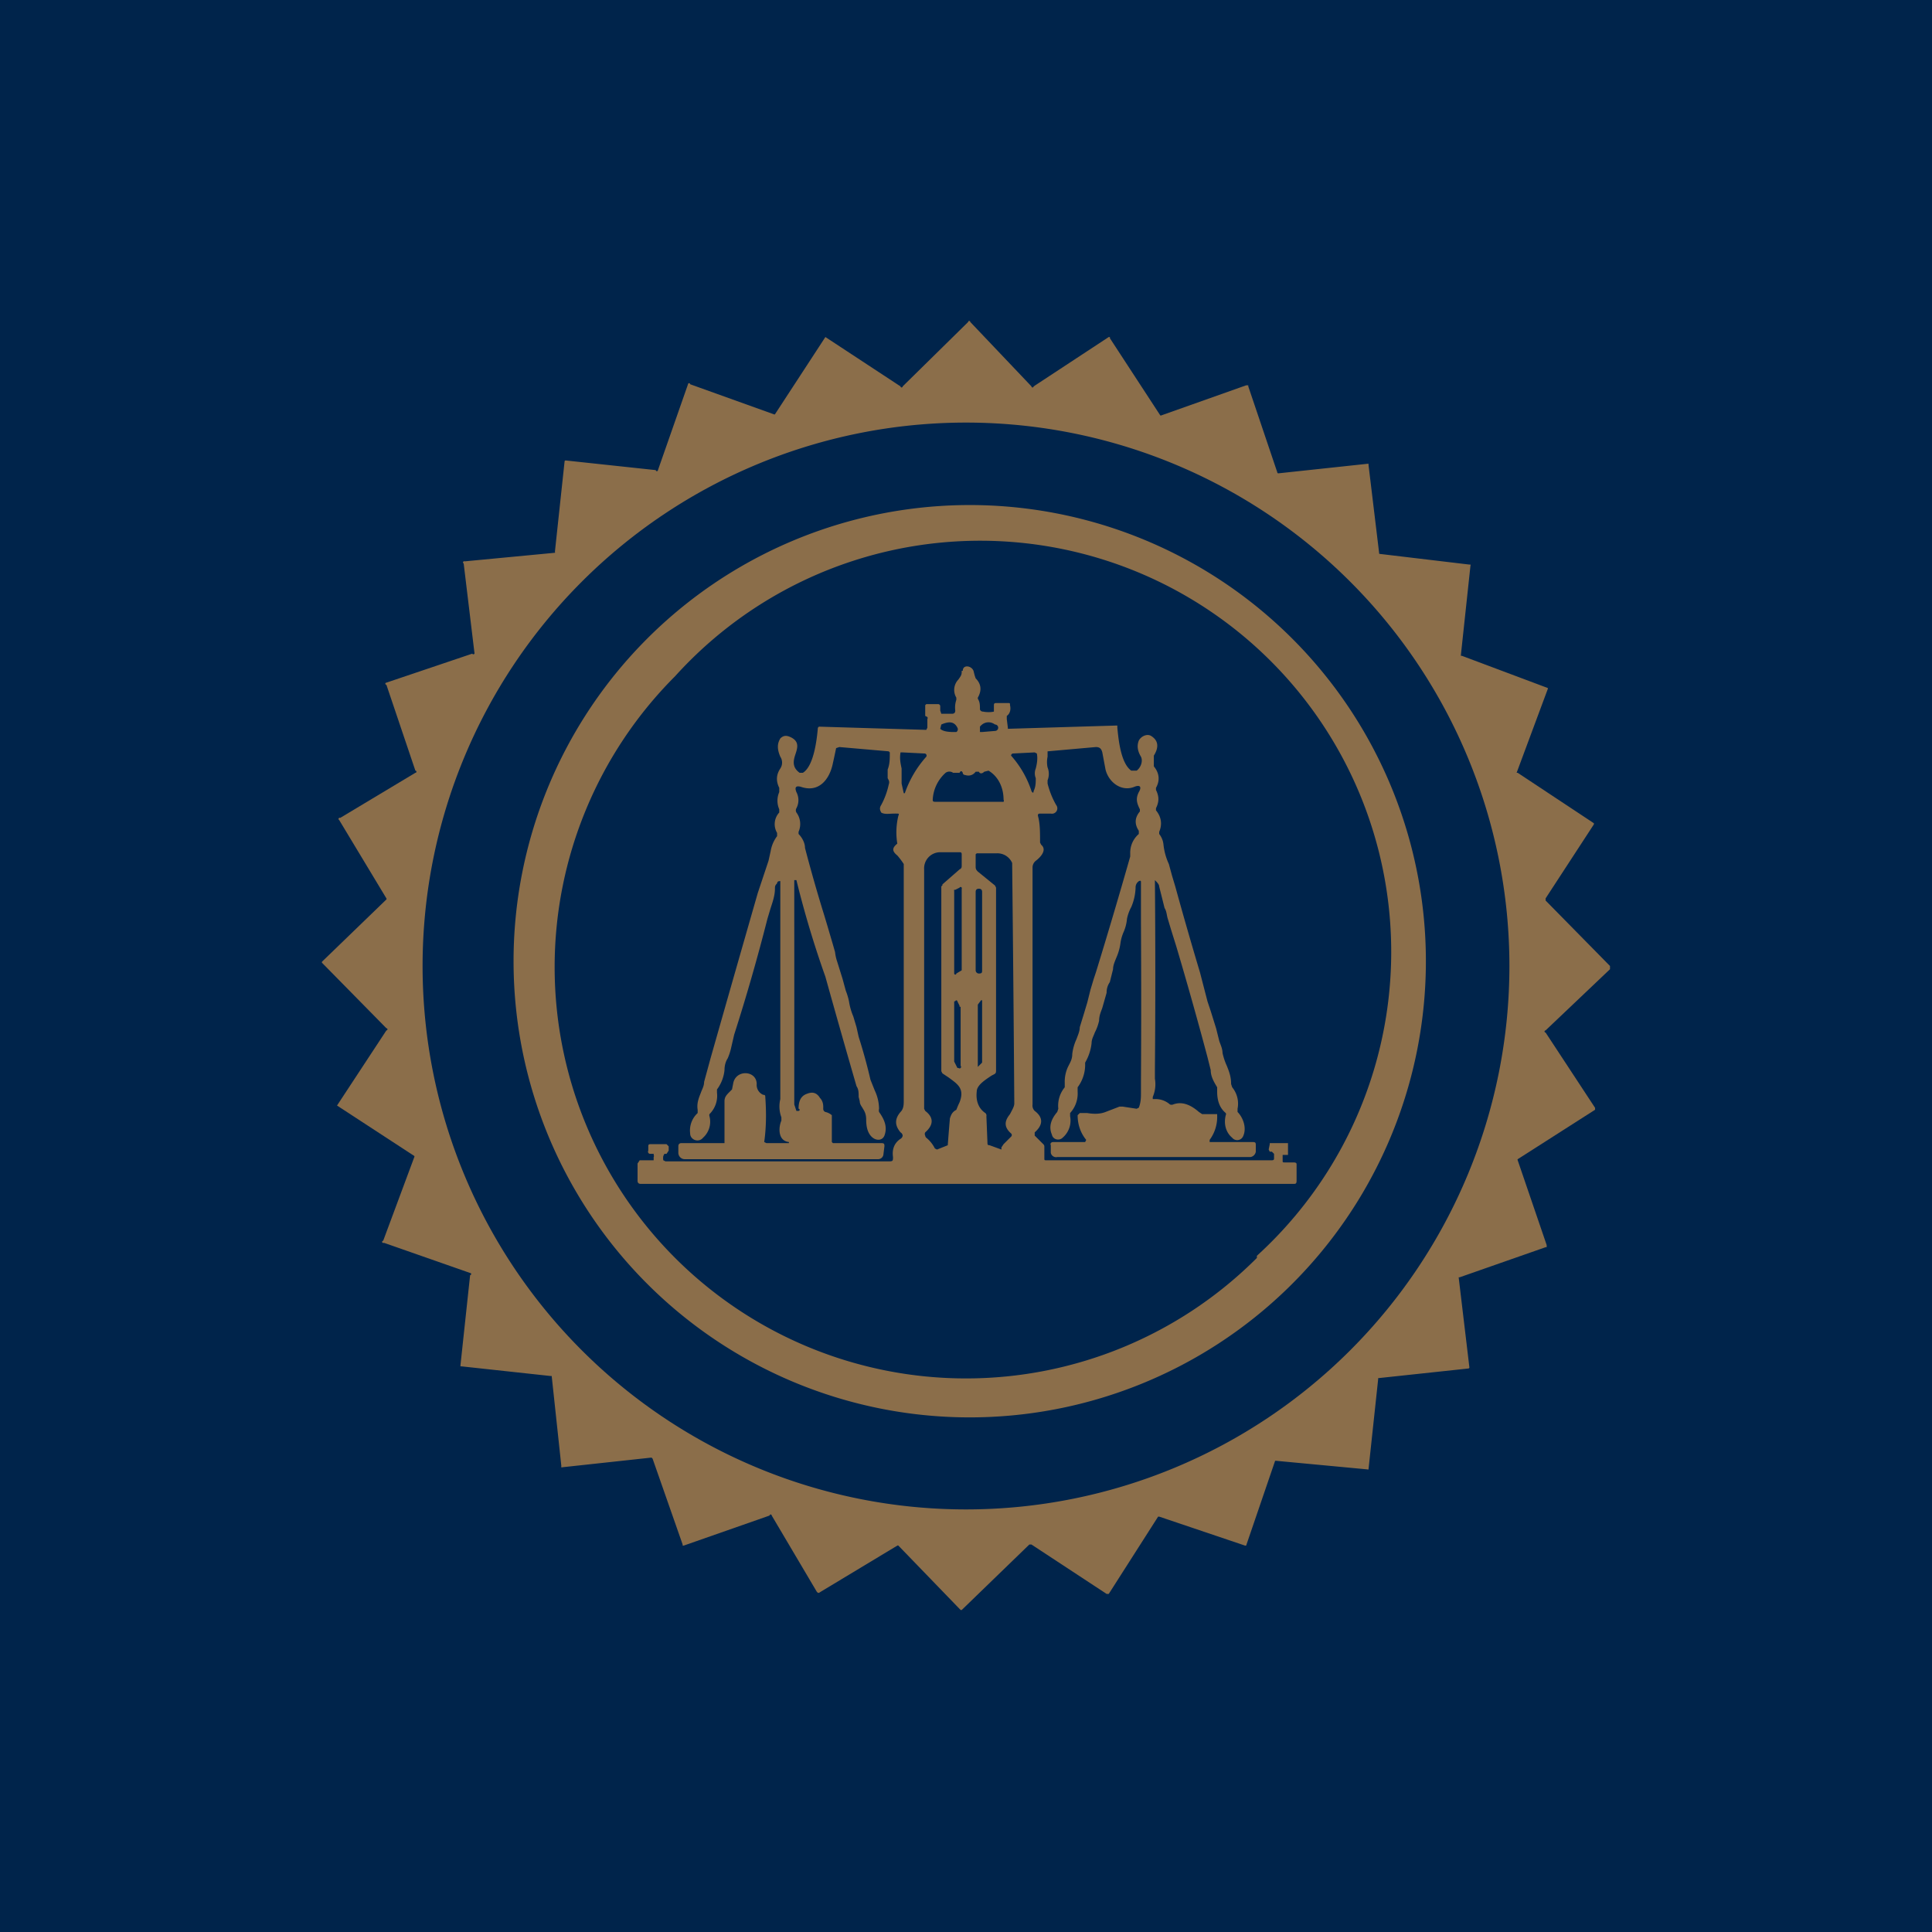 <!-- by TradingView --><svg width="18" height="18" viewBox="0 0 18 18" xmlns="http://www.w3.org/2000/svg"><path fill="#00244B" d="M0 0h18v18H0z"/><path fill-rule="evenodd" d="m10.8 14.13.8.27h.01l.27-.79h.01l.85.08a.01.01 0 0 0 .01 0l.09-.84v-.01l.84-.09a.01.01 0 0 0 .01-.01l-.1-.84h.01l.8-.28h.01v-.02l-.27-.79a.01.01 0 0 1 0-.01l.72-.46a.01.01 0 0 0 0-.01.01.01 0 0 0 0-.01l-.46-.7a.01.01 0 0 1 0-.02l.6-.57V9l-.6-.61v-.02l.45-.69v-.01l-.71-.47h-.01V7.2l.29-.78a.01.01 0 0 0 0-.01l-.8-.3h-.01l.09-.84a.01.01 0 0 0 0-.01h-.01l-.84-.1-.1-.83v-.01l-.84.09a.01.01 0 0 1-.01-.01l-.27-.8v-.01h-.02l-.79.28a.01.01 0 0 1-.01 0l-.47-.72a.01.01 0 0 0 0-.01h-.01l-.7.46a.01.01 0 0 1-.02 0L9.04 3a.01.01 0 0 0-.02 0l-.61.6a.01.01 0 0 1-.02 0l-.7-.46-.47.72a.01.01 0 0 1-.01 0l-.78-.28a.01.01 0 0 0-.02 0l-.28.8a.01.01 0 0 1-.02 0l-.84-.09a.01.01 0 0 0-.01.01l-.09.84a.01.01 0 0 1 0 .01l-.84.08a.01.01 0 0 0-.01.02l.1.83a.01.01 0 0 1-.02.01l-.8.27a.01.01 0 0 0 0 .02l.27.8a.01.01 0 0 1 0 .02l-.7.42a.01.01 0 0 0-.01.02l.44.73a.01.01 0 0 1 0 .01l-.6.58a.01.01 0 0 0 0 .01l.6.61a.01.01 0 0 1 0 .02l-.46.7.72.47a.01.01 0 0 1 0 .01l-.29.78a.01.01 0 0 0 0 .02h.01l.8.28a.01.01 0 0 1 0 .02l-.09.84v.01h.01l.83.09h.01l.09.84a.01.01 0 0 0 0 .01.01.01 0 0 0 .01 0l.83-.09.01.01.28.8v.01h.01l.8-.28a.01.01 0 0 1 .02 0l.42.71.01.01h.01l.73-.44a.01.01 0 0 1 .01 0l.58.6h.01l.63-.61h.02l.7.46h.02l.46-.72h.01Zm1.78-1.55a5.06 5.06 0 1 0-7.16-7.16 5.06 5.06 0 0 0 7.16 7.16Z" fill="#8B6E4A"/><path fill-rule="evenodd" d="M12 12a4.25 4.25 0 1 0-6-6.02A4.25 4.25 0 0 0 12 12Zm-.29-.3A3.83 3.83 0 1 0 6.29 6.3a3.83 3.83 0 0 0 5.42 5.42Z" fill="#8B6E4A"/><path fill-rule="evenodd" d="M7.4 8.28V8.2h.02a9.3 9.3 0 0 0 .27.9 103.22 103.22 0 0 0 .29 1.02c.02.03.02.06.02.1l.01.04c0 .03.02.05.03.07.02.03.03.06.03.1 0 .06.01.12.05.16.04.04.1.04.12-.01.03-.08 0-.15-.05-.22a.06.06 0 0 1 0-.03.41.41 0 0 0-.04-.17l-.04-.1a5.1 5.1 0 0 0-.11-.4l-.02-.09-.03-.1a.58.58 0 0 1-.04-.14.59.59 0 0 0-.03-.1l-.03-.11-.05-.16a.42.42 0 0 1-.02-.09l-.02-.07-.05-.17-.03-.1a14.56 14.56 0 0 1-.18-.63c0-.05-.03-.1-.06-.13v-.02a.18.18 0 0 0-.02-.18.04.04 0 0 1 0-.04.16.16 0 0 0 0-.15c-.02-.05 0-.06.04-.05.17.06.27-.07.3-.22a9.23 9.23 0 0 0 .03-.14l.03-.01.46.04.01.01c0 .06 0 .11-.02.16v.08c.01.02.02.03.01.06a.71.71 0 0 1-.07.19c-.02.03-.01.05 0 .07.03.02.08.01.12.01a1.4 1.4 0 0 1 .03 0c.01 0 .02 0 .01.02a.65.65 0 0 0-.01.26c-.05.04-.05.07 0 .11a.7.7 0 0 1 .06.08v2.2c0 .04 0 .08-.03.11-.06.07-.05.13 0 .19a.04.04 0 0 1 .02.03.04.04 0 0 1-.02.03c-.06.04-.08.1-.07.17 0 .03 0 .04-.03.04H6.2l-.02-.01a.1.1 0 0 1 0-.04l.01-.02h.02l.02-.03v-.04l-.02-.02h-.15c-.01 0-.02 0-.02.02v.04a.02.02 0 0 0 .02.03h.03a.02.02 0 0 1 0 .01.02.02 0 0 1 0 .02v.03H5.96l-.02.03V11c0 .02.01.03.03.03h6.08c.02 0 .03 0 .03-.03v-.15c0-.01 0-.02-.03-.02h-.08c-.02 0-.02 0-.02-.02v-.05H12V10.65h-.17v.01l-.01.05.01.02h.02l.02.02v.04c0 .01 0 .02-.02.02h-2.1c-.02 0-.02 0-.02-.02v-.11a.03.03 0 0 0-.01-.02l-.08-.08v-.03c.08-.07.08-.14 0-.2a.07.07 0 0 1-.02-.06V8.08a.08.08 0 0 1 .03-.06c.04-.03.11-.1.05-.15l-.01-.02c0-.1 0-.18-.02-.25 0-.01 0-.02.02-.02h.1a.05.05 0 0 0 .05-.08.78.78 0 0 1-.08-.2v-.03a.16.16 0 0 0 0-.12.24.24 0 0 1 0-.1V7L9.76 7l.45-.04c.03 0 .05.01.06.05l.03.16c.03.12.15.21.27.16.05-.02.07 0 .04.05-.03.06-.02.1.01.16v.02c-.05.06-.05.12-.01.18v.03a.23.23 0 0 0-.08.18v.03a52.76 52.76 0 0 1-.32 1.08l-.02.06-.03.1-.03.12-.03.1-.04.13c0 .04-.02.08-.03.11a.46.46 0 0 0-.04.14c0 .05-.02.08-.04.12a.33.33 0 0 0-.03.15v.04a.27.27 0 0 0-.06.2l-.01.03c-.06.07-.08.14-.05.21.01.05.07.06.1.03a.21.21 0 0 0 .07-.2v-.03a.27.27 0 0 0 .07-.2v-.04a.35.35 0 0 0 .07-.2V9.9a.46.46 0 0 0 .06-.18c0-.04.02-.07.03-.1a.45.45 0 0 0 .04-.11c0-.05.02-.09.03-.12l.04-.14c0-.04.01-.07.03-.1l.03-.12c0-.04.02-.08.04-.13a.5.5 0 0 0 .03-.12.4.4 0 0 1 .03-.1.4.4 0 0 0 .03-.12.4.4 0 0 1 .04-.11.5.5 0 0 0 .04-.18.07.07 0 0 1 .03-.06c.02-.01.02 0 .02.01v.38a125.19 125.19 0 0 1 0 1.49v.1c0 .03 0 .08-.02.13l-.02.01-.13-.02h-.03l-.13.05c-.05.02-.11.02-.17.01h-.07l-.02.02c0 .09.03.17.08.23l-.01.02h-.3c-.01 0-.03.01-.02.03v.07a.05.05 0 0 0 .06.04h1.8a.06.06 0 0 0 .05-.05v-.06c0-.02 0-.03-.03-.03h-.4v-.02a.36.36 0 0 0 .07-.23v-.01h-.14l-.03-.02c-.08-.07-.16-.1-.24-.07a.04.04 0 0 1-.03 0 .2.2 0 0 0-.14-.05h-.02v-.02a.3.3 0 0 0 .02-.17v-.08a105.78 105.78 0 0 0 0-1.77c.02.02.04.04.04.06l.05.2c.02.03.02.07.03.1l.03.1.05.16a37.77 37.77 0 0 1 .29 1.03l.03.12c0 .06.03.11.06.16v.04c0 .08.02.15.08.2a.02.02 0 0 1 0 .02c-.02.08 0 .16.06.21a.06.06 0 0 0 .1-.01c.04-.08 0-.18-.05-.23v-.03a.24.24 0 0 0-.05-.2l-.01-.03c0-.07-.02-.12-.04-.17a.59.59 0 0 1-.04-.12c0-.04-.02-.08-.03-.11l-.03-.12-.05-.16-.03-.09-.07-.27a36.89 36.89 0 0 1-.23-.8l-.03-.1-.03-.11a.57.57 0 0 1-.05-.18.19.19 0 0 0-.04-.1v-.02c.03-.07.02-.14-.03-.2v-.02c.03-.06.03-.11 0-.17v-.02c.04-.07.03-.14-.02-.2v-.1c.05-.08.04-.14-.02-.18-.04-.03-.1 0-.12.04-.02.05-.01.1.02.15.02.04 0 .1-.04.13h-.05c-.1-.07-.12-.3-.13-.4v-.02h-.02l-1 .03v-.01l-.01-.08v-.03c.03-.02.04-.06.03-.1 0-.02 0-.02-.02-.02h-.1c-.02 0-.03 0-.03.02v.06a.26.26 0 0 1-.1 0 .03.03 0 0 1-.03-.02c0-.04 0-.07-.02-.1V6.5c.04-.07.03-.13-.02-.18l-.01-.03-.01-.04c-.02-.05-.1-.06-.1 0h-.01v.01c0 .03-.01.04-.03.07a.14.14 0 0 0-.02.17v.02a.22.22 0 0 0-.01.1c0 .02-.01.03-.03.03h-.1l-.01-.03v-.04a.02.02 0 0 0-.02-.02h-.11l-.01.01v.1l.02.01a.02.02 0 0 1 0 .02v.08l-.01.02-1-.03-.01.01c-.01.12-.04.36-.14.42h-.03c-.07-.05-.06-.11-.04-.17.02-.06.04-.12-.04-.16-.04-.02-.07-.02-.1.01-.03.05-.03.1 0 .17a.1.1 0 0 1 0 .11c-.04.06-.04.12-.01.18v.04a.2.2 0 0 0 0 .16v.03a.16.16 0 0 0-.02.19v.03a.32.32 0 0 0-.06.14l-.02.09-.1.3a629.38 629.38 0 0 0-.44 1.54l-.06.22c0 .04-.02.07-.03.1-.02.05-.04.1-.03.16v.03a.22.22 0 0 0-.07.19c0 .06.08.09.12.04a.2.2 0 0 0 .06-.2.03.03 0 0 1 0-.02.24.24 0 0 0 .07-.2v-.03a.36.36 0 0 0 .07-.18c0-.04.01-.08.03-.11a.54.54 0 0 0 .03-.09l.03-.13a18.28 18.28 0 0 0 .31-1.08l.03-.1c.02-.06.04-.12.04-.18 0-.02 0-.03.02-.05 0 0 0-.02.02-.02a.01.01 0 0 1 .01 0v2.03a.29.29 0 0 0 .01.17v.03c-.03.07-.03.19.07.2v.01h-.21l-.02-.01c.02-.14.02-.28.01-.42 0-.01 0-.02-.02-.02a.1.1 0 0 1-.06-.1c0-.13-.2-.14-.22 0l-.01.05-.02.02c-.03.03-.05.05-.05.09v.39h-.4c-.02 0-.03.01-.03.03v.06a.06.06 0 0 0 .06.06h1.8a.05.05 0 0 0 .05-.04l.01-.08c0-.02 0-.03-.03-.03h-.45l-.01-.01v-.25a.14.14 0 0 0-.06-.03.03.03 0 0 1-.02-.03v-.02c0-.03-.01-.06-.03-.08-.03-.05-.07-.06-.12-.04-.06.02-.08.07-.08.14a.01.01 0 0 1 0 .02h-.02c0 .02 0 .01 0 0l-.02-.06v-.29a672.45 672.45 0 0 0 0-1.47V8.28Zm1.73-1.5v.04h.02l.12-.01a.03.03 0 0 0 0-.06c-.04-.03-.1-.03-.14.02v.02Zm-.36-.03c.07-.03.12-.03.15.03a.03.03 0 0 1-.01.04h-.02c-.03 0-.1 0-.13-.03l.01-.04Zm-.34.64a1 1 0 0 1 .2-.34.02.02 0 0 0-.02-.03l-.2-.01h-.02c-.01.06 0 .1.01.15v.14l.02.09Zm1.22-.23a.12.12 0 0 0 0 .09c0 .04 0 .08-.02.12 0 .02-.01.02-.02 0a.93.93 0 0 0-.19-.33.02.02 0 0 1 .02-.02l.2-.01.02.01c.01.05 0 .1-.01.14Zm-.56.03c-.03.04-.07.04-.1.03a.02.02 0 0 1-.02-.02c-.01-.02-.02-.02-.03 0h-.06a.06.06 0 0 0-.07 0 .36.36 0 0 0-.12.25c0 .01 0 .02.02.02h.63a.02.02 0 0 0 .01 0 .02.02 0 0 0 0-.02c0-.1-.04-.21-.14-.27l-.04.01c-.02.02-.04.02-.05 0h-.03Zm-.31 1.06a.02.02 0 0 0-.01.01v1.72l.01.02.06.04c.08.06.15.1.1.23a.8.8 0 0 0-.03.07c-.04.02-.05.05-.06.08a24.53 24.53 0 0 0-.02.25l-.1.04-.02-.01a.3.3 0 0 0-.08-.1.03.03 0 0 1-.01-.02.03.03 0 0 1 0-.03c.08-.07.08-.14 0-.2l-.01-.02V8.1a.15.15 0 0 1 .15-.16h.18c.01 0 .02 0 .02.02v.1c0 .02 0 .03-.02.04l-.16.14Zm.5.02v1.7c0 .02 0 .03-.02.04l-.02.01c-.06.04-.14.09-.14.15-.01.09.02.16.08.2a.03.03 0 0 1 .01.03l.01.25c0 .01 0 .02.02.02l.11.04v-.02l.02-.03.07-.07a.02.02 0 0 0 0-.03c-.08-.07-.05-.13-.01-.18.02-.04.04-.07.04-.1a576.26 576.26 0 0 0-.02-2.24.15.15 0 0 0-.14-.09h-.18a.02.02 0 0 0-.02.01v.11c0 .02 0 .03.02.05l.16.13.01.02Zm-.32.02v.75l-.05.03a.01.01 0 0 1-.02 0V8.3a.01.01 0 0 1 0-.01h.01l.04-.02a.01.01 0 0 1 .02.01Zm.16-.01c.02 0 .03.01.03.03v.73c0 .02 0 .03-.03.03a.03.03 0 0 1-.03-.03v-.73c0-.02.01-.03.03-.03Zm-.17 1.1v.55a.01.01 0 0 1-.02.02h-.01l-.03-.06v-.56a.01.01 0 0 1 .01 0 .01.01 0 0 1 .02 0l.02.04v.01Zm.16-.02v.58l.04-.04v-.58a.01.01 0 0 0-.01 0l-.03.04Z" fill="#8B6E4A"/></svg>